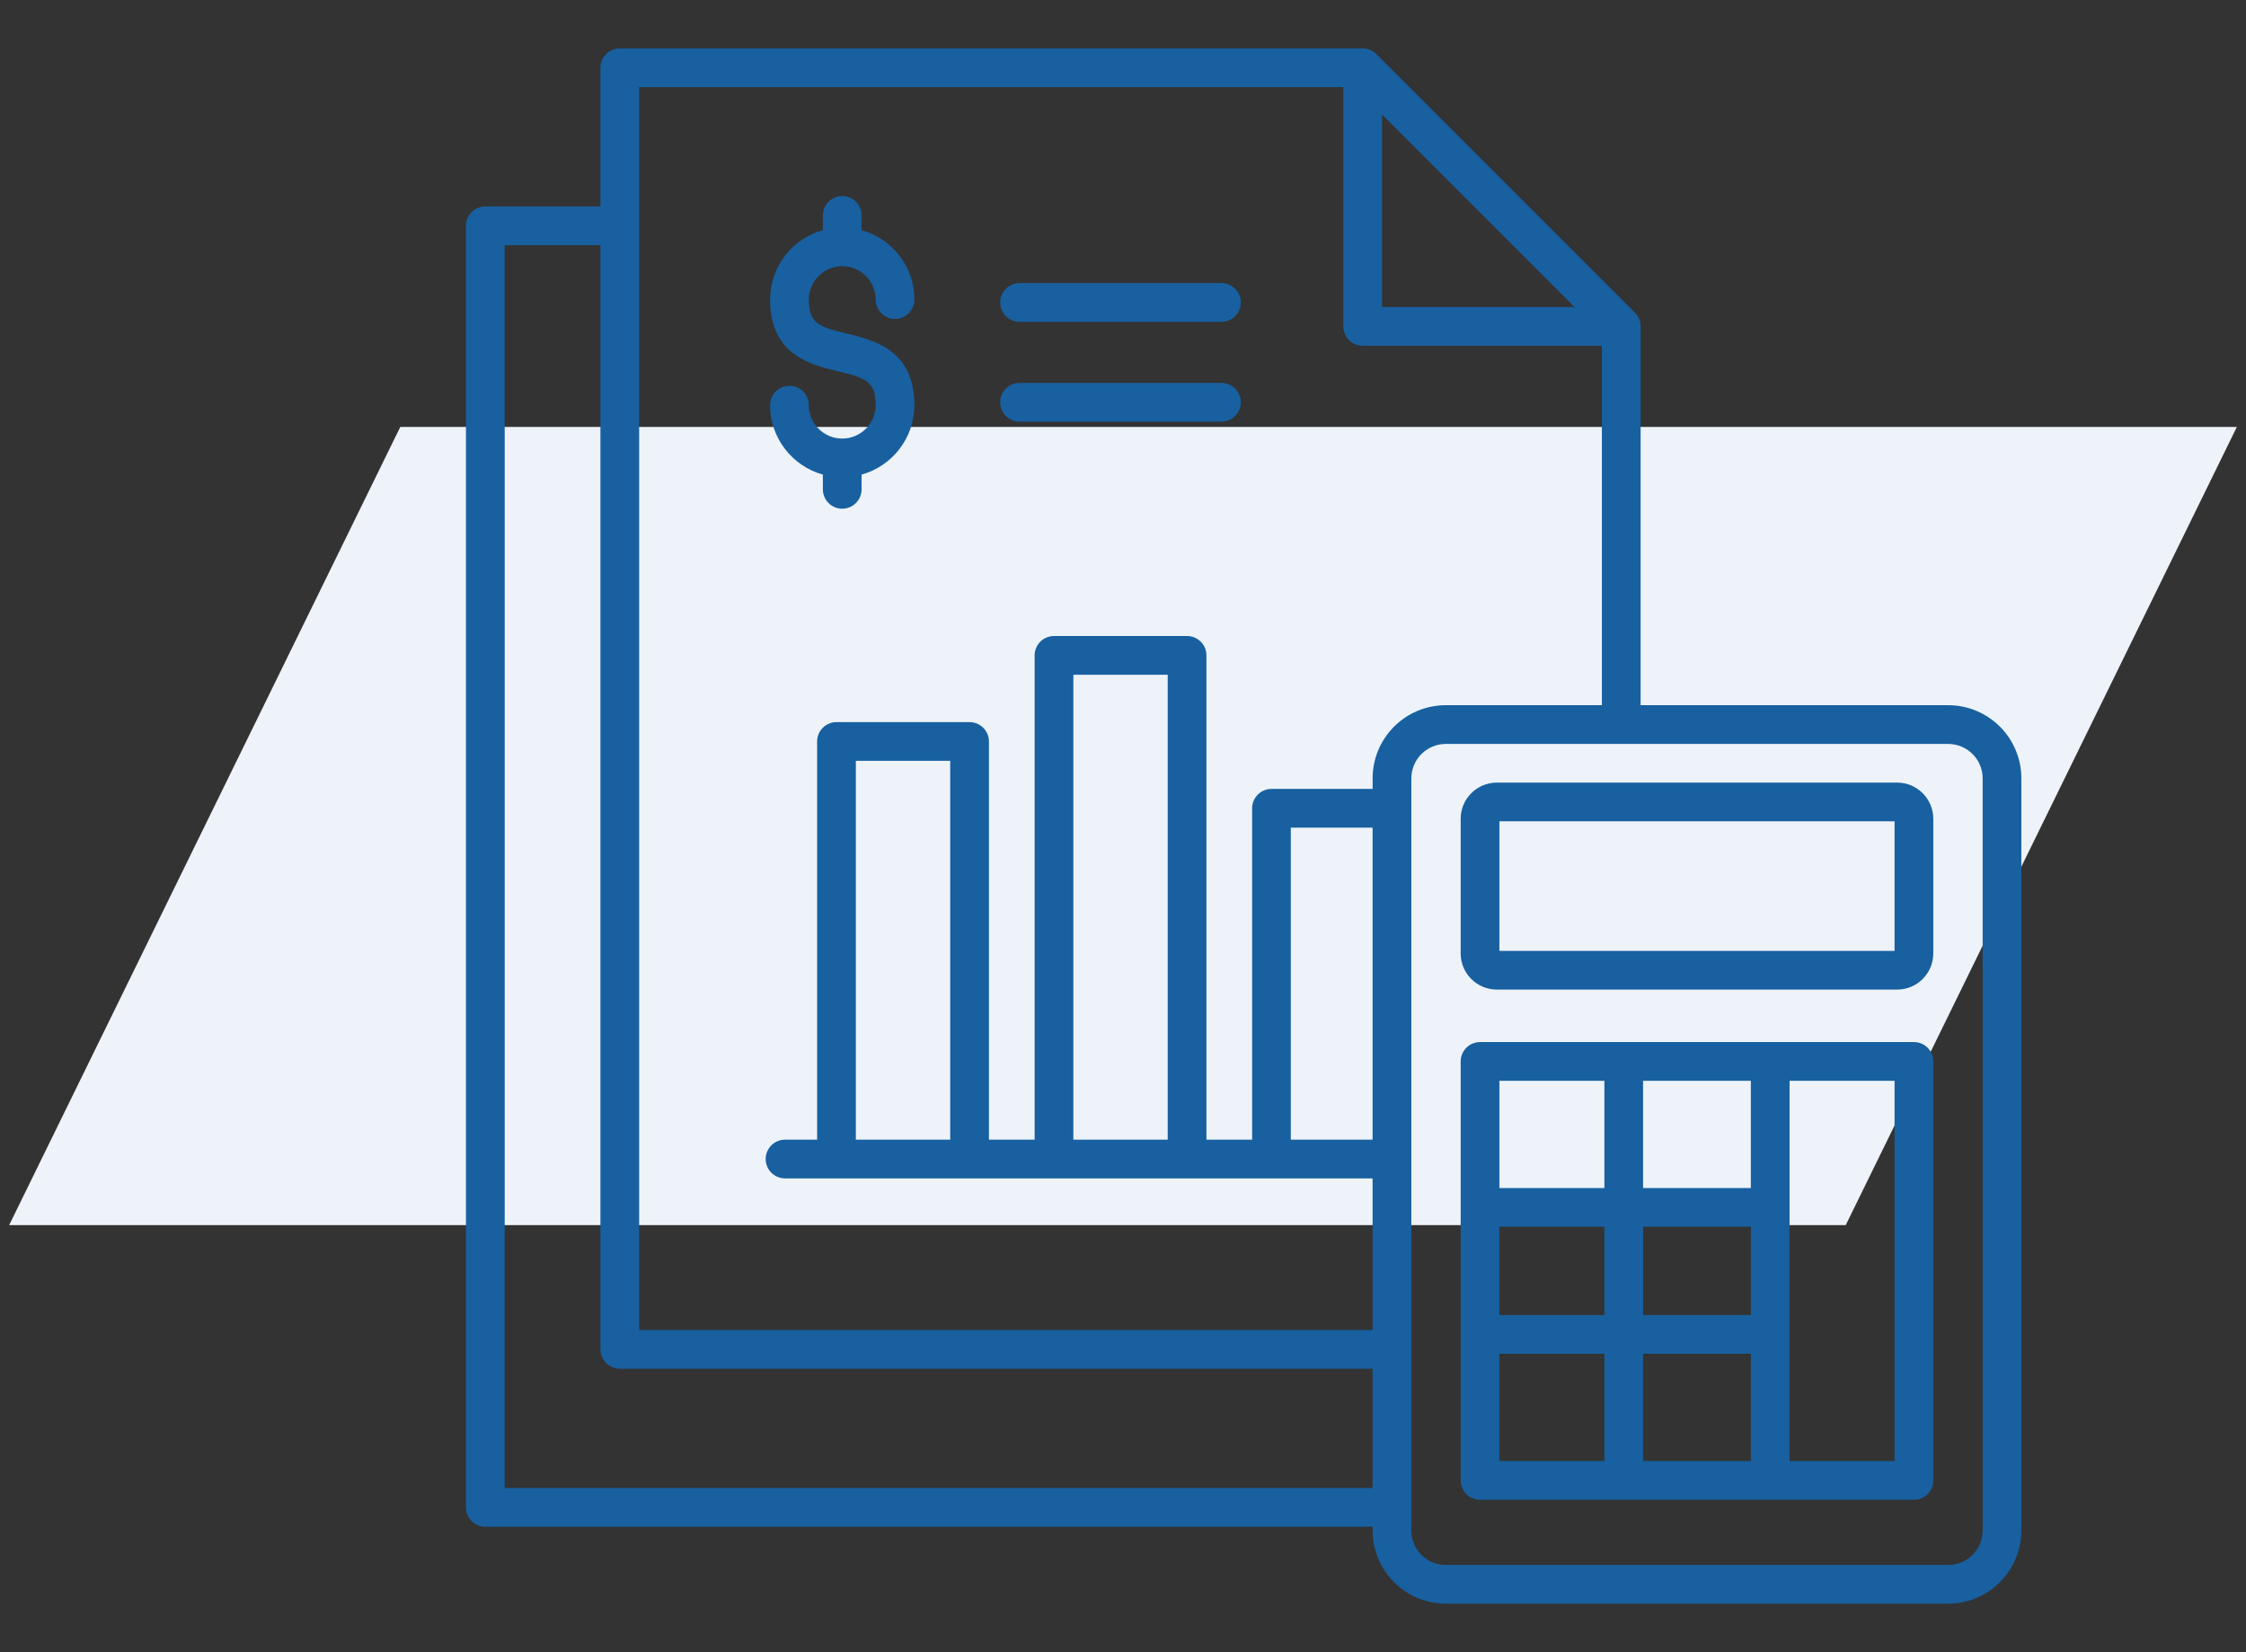 <svg xmlns="http://www.w3.org/2000/svg" width="87" height="64" viewBox="0 0 87 64" fill="none"><rect x="0" y="0" width="87" height="64" fill="#333333" stroke="none"/><path d="M15.505 16.539L86.646 16.539L71.495 47.461L0.354 47.461L15.505 16.539Z" fill="#EDF3F9"></path><path d="M75.466 27.319H63.55V12.643H63.549C63.549 12.447 63.474 12.255 63.332 12.113L53.314 2.095C53.17 1.951 52.979 1.877 52.784 1.877V1.875H24.008C23.594 1.875 23.258 2.211 23.258 2.625V7.997H18.799C18.385 7.997 18.049 8.334 18.049 8.748V58.395C18.049 58.809 18.385 59.145 18.799 59.145H53.168V59.29C53.168 60.852 54.439 62.124 56.002 62.124H75.464C77.027 62.124 78.298 60.852 78.298 59.29V30.152C78.299 28.59 77.028 27.319 75.466 27.319ZM53.533 4.436L60.989 11.893H53.533V4.436ZM24.758 3.375H52.033V12.643C52.033 13.056 52.369 13.393 52.783 13.393H62.05V27.319H56.003C54.44 27.319 53.169 28.59 53.169 30.152V30.562H49.252C48.838 30.562 48.502 30.899 48.502 31.312V44.15H46.732V25.389C46.732 24.975 46.395 24.639 45.982 24.639H40.827C40.413 24.639 40.077 24.975 40.077 25.389V44.15H38.307V28.724C38.307 28.31 37.97 27.974 37.557 27.974H32.402C31.988 27.974 31.652 28.31 31.652 28.724V44.15H30.409C29.995 44.15 29.659 44.486 29.659 44.9C29.659 45.314 29.995 45.65 30.409 45.65H53.168V51.523H24.758V3.375ZM53.168 44.15H50V32.062H53.168V44.15ZM45.232 44.15H41.577V26.139H45.232V44.15ZM36.807 44.15H33.152V29.474H36.807V44.15ZM19.549 57.645V9.498H23.258V52.273C23.258 52.686 23.594 53.023 24.008 53.023H53.168V57.645H19.549ZM76.799 59.291C76.799 60.028 76.201 60.625 75.466 60.625H56.003C55.267 60.625 54.669 60.026 54.669 59.291V30.154C54.669 29.418 55.268 28.82 56.003 28.82H75.466C76.202 28.82 76.799 29.419 76.799 30.154V59.291ZM73.486 30.317H57.982C57.209 30.317 56.58 30.946 56.58 31.719V36.935C56.58 37.708 57.209 38.336 57.982 38.336H73.486C74.258 38.336 74.887 37.708 74.887 36.935V31.719C74.887 30.946 74.258 30.317 73.486 30.317ZM73.387 36.836H58.08V31.817H73.387V36.836ZM74.137 40.369H57.33C56.917 40.369 56.58 40.705 56.58 41.119V46.774V51.694V57.349C56.58 57.763 56.917 58.099 57.33 58.099H74.137C74.55 58.099 74.887 57.763 74.887 57.349V41.119C74.887 40.704 74.552 40.369 74.137 40.369ZM58.08 47.524H62.147V50.944H58.08V47.524ZM63.647 47.524H67.822V50.944H63.647V47.524ZM67.82 52.444V56.599H63.645V52.444H67.82ZM67.82 46.024H63.645V41.869H67.82V46.024ZM62.147 41.869V46.024H58.08V41.869H62.147ZM58.08 52.444H62.147V56.599H58.08V52.444ZM73.387 56.599H69.32V41.869H73.387V56.599ZM33.919 15.694C33.919 14.779 33.542 14.641 32.45 14.38C31.407 14.13 29.83 13.752 29.83 11.607C29.83 10.325 30.697 9.244 31.875 8.915V8.344C31.875 7.93 32.212 7.594 32.625 7.594C33.039 7.594 33.375 7.93 33.375 8.344V8.915C34.553 9.244 35.42 10.325 35.42 11.606C35.42 12.02 35.084 12.356 34.67 12.356C34.257 12.356 33.92 12.02 33.92 11.606C33.92 10.893 33.339 10.311 32.625 10.311C31.912 10.311 31.33 10.893 31.33 11.606C31.33 12.523 31.708 12.66 32.799 12.921C33.843 13.171 35.419 13.549 35.419 15.694C35.419 16.975 34.553 18.058 33.374 18.386V18.957C33.374 19.371 33.038 19.707 32.624 19.707C32.21 19.707 31.874 19.371 31.874 18.957V18.386C30.697 18.058 29.829 16.976 29.829 15.695C29.829 15.281 30.165 14.945 30.579 14.945C30.993 14.945 31.329 15.281 31.329 15.695C31.329 16.409 31.91 16.99 32.624 16.99C33.338 16.99 33.919 16.409 33.919 15.694ZM38.742 15.584C38.742 15.17 39.078 14.834 39.492 14.834H47.315C47.729 14.834 48.065 15.17 48.065 15.584C48.065 15.998 47.729 16.334 47.315 16.334H39.492C39.078 16.334 38.742 15.999 38.742 15.584ZM38.742 11.717C38.742 11.304 39.078 10.967 39.492 10.967H47.315C47.729 10.967 48.065 11.304 48.065 11.717C48.065 12.131 47.729 12.467 47.315 12.467H39.492C39.078 12.467 38.742 12.133 38.742 11.717Z" fill="#1860A0"></path></svg>